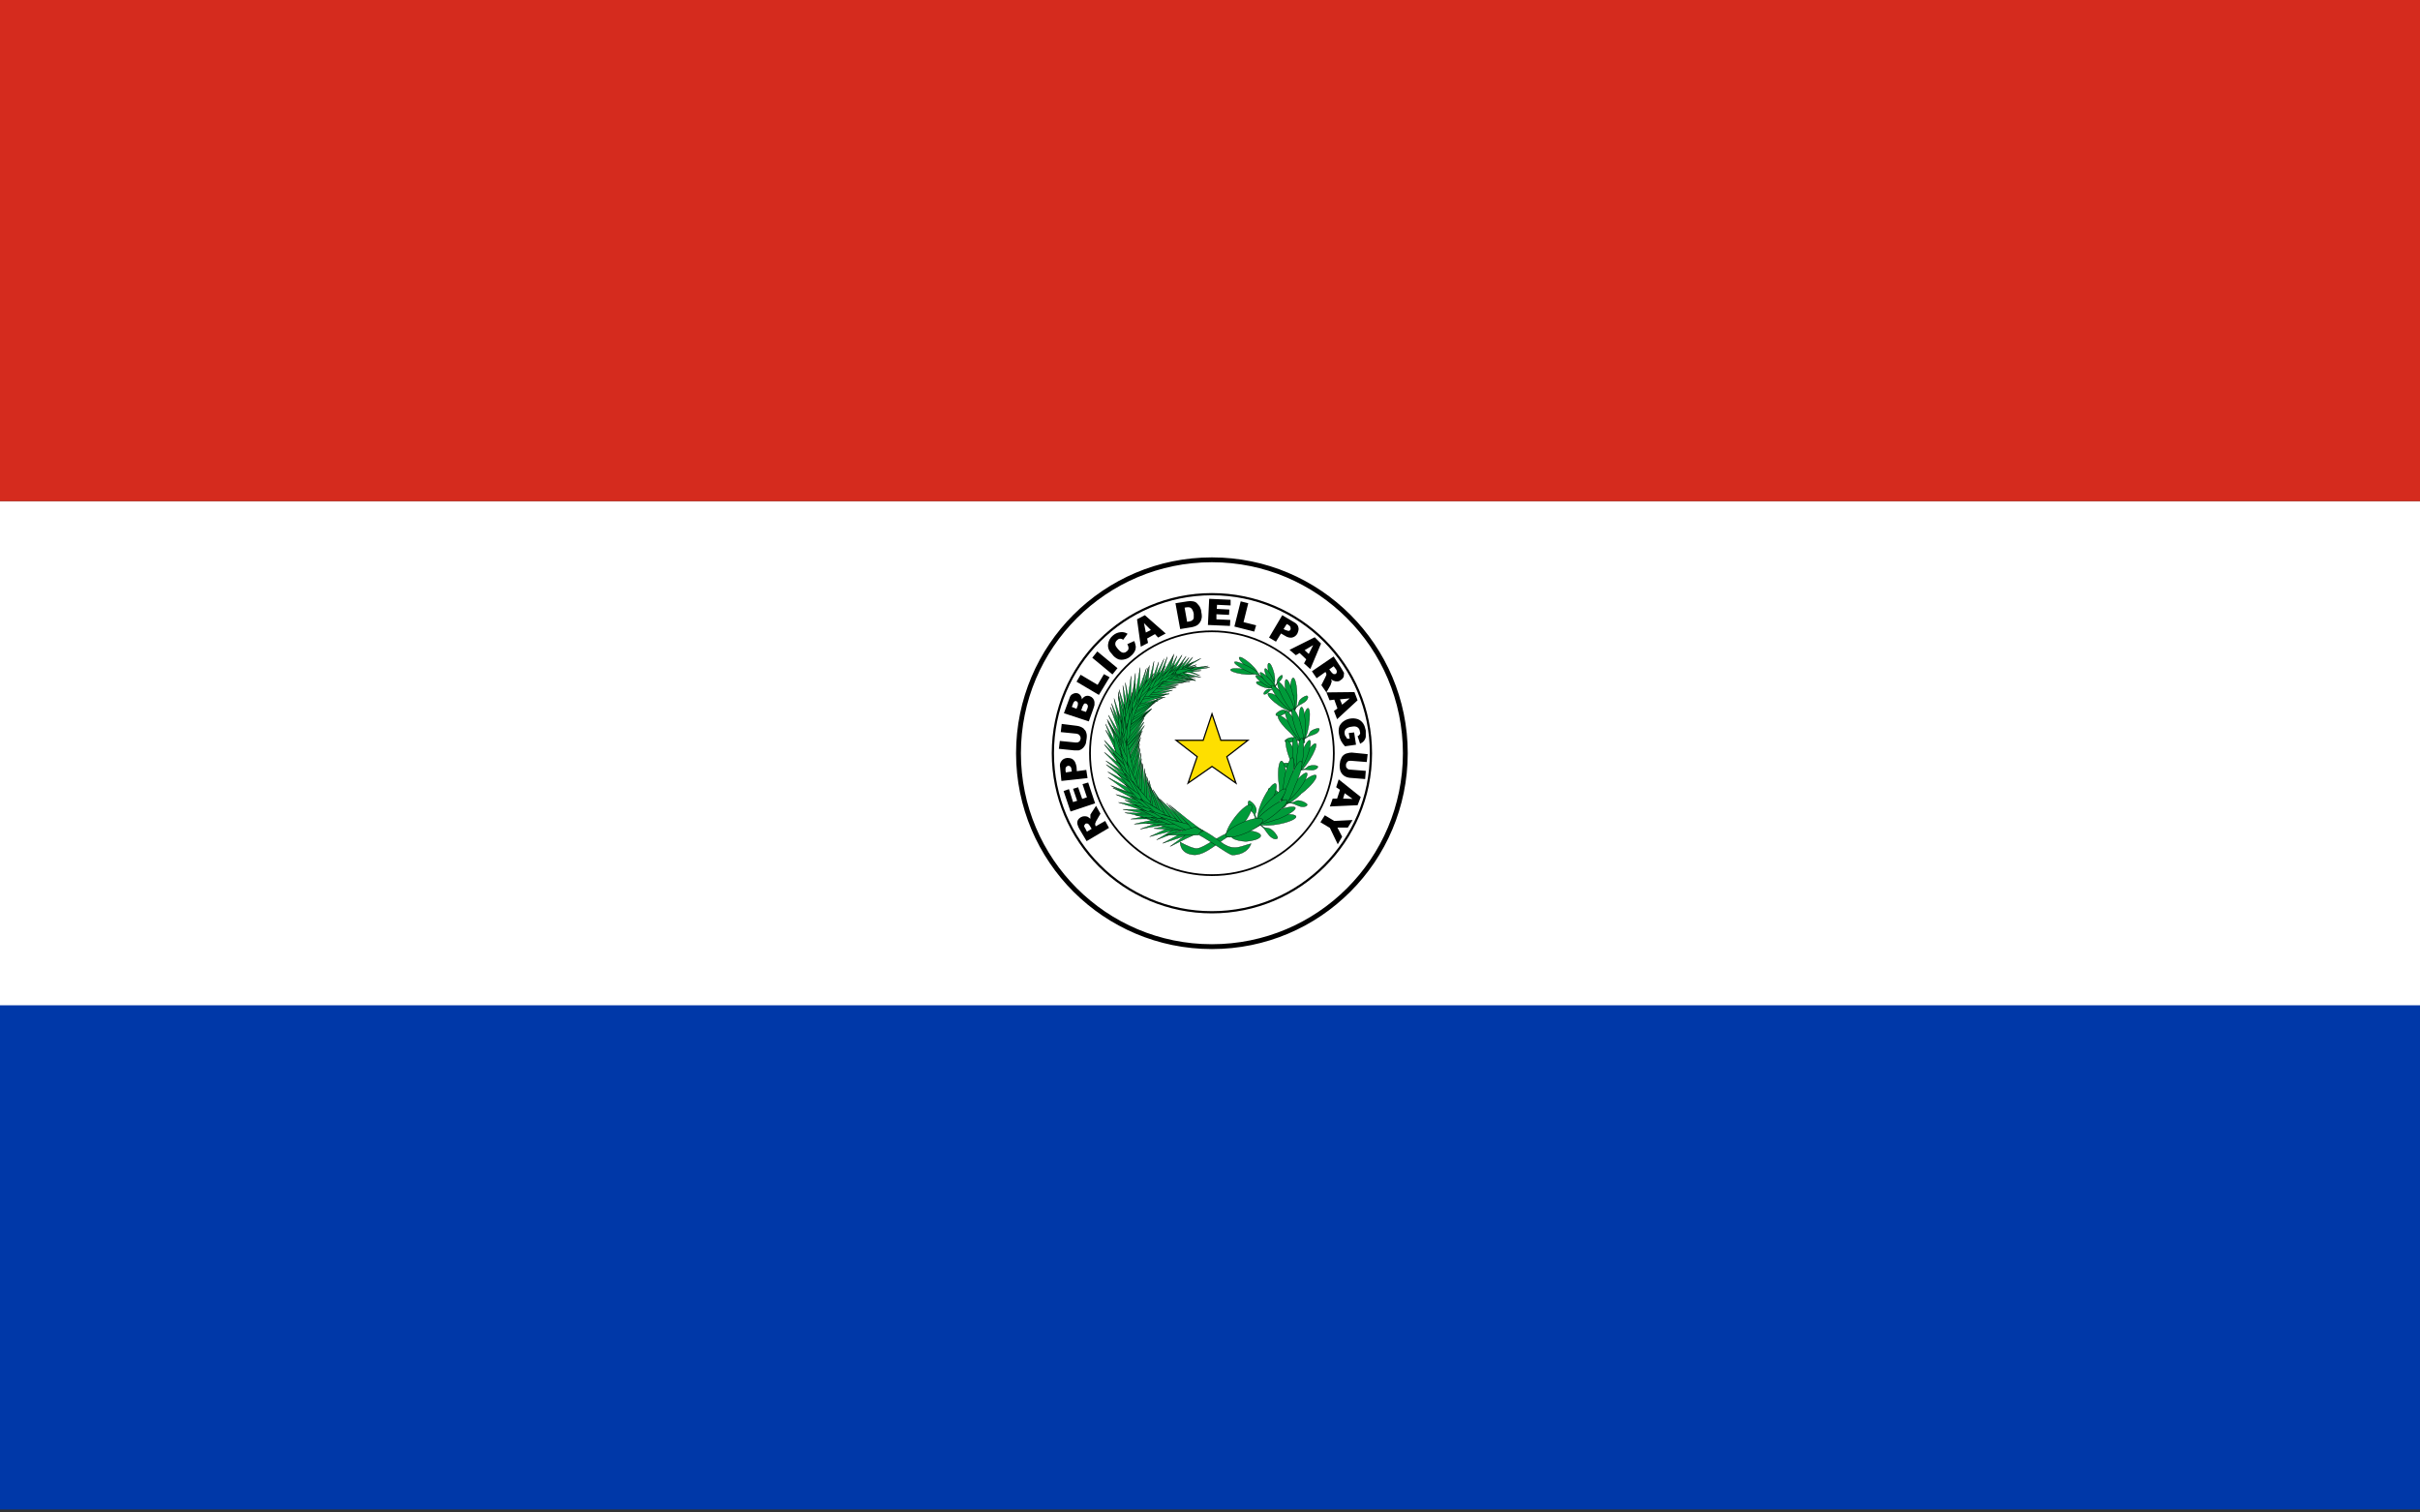 <?xml version="1.0" encoding="UTF-8"?>
<svg xmlns="http://www.w3.org/2000/svg" id="Layer_1" data-name="Layer 1" version="1.1" viewBox="0 0 800 500">
  <rect x="0" y="0" width="800" height="500" fill="#333333" stroke="none"/>
  <defs>
    <style>
      .cls-1 {
        stroke-width: .727px;
      }

      .cls-1, .cls-2, .cls-3, .cls-4, .cls-5 {
        stroke: #000;
      }

      .cls-1, .cls-3, .cls-4 {
        fill: none;
      }

      .cls-2 {
        fill: #009b3a;
        stroke-width: .1px;
      }

      .cls-6 {
        fill: #000;
      }

      .cls-6, .cls-7, .cls-8, .cls-9 {
        stroke-width: 0px;
      }

      .cls-7 {
        fill: #d52b1e;
      }

      .cls-3 {
        stroke-width: .582px;
      }

      .cls-4 {
        stroke-width: 1.6px;
      }

      .cls-8 {
        fill: #0038a8;
      }

      .cls-9 {
        fill: #fff;
      }

      .cls-5 {
        fill: #fedf00;
        stroke-width: .4px;
      }
    </style>
  </defs>
  <path class="cls-8" d="M0,332.021h800v166.979H0v-166.979Z"></path>
  <path class="cls-9" d="M0,165.667h800v166.667H0v-166.667Z"></path>
  <path class="cls-7" d="M0-1h800v166.667H0V-1Z"></path>
  <g>
    <circle class="cls-4" cx="400.63" cy="249.001" r="63.94"></circle>
    <circle class="cls-1" cx="400.63" cy="249.001" r="52.576"></circle>
    <circle class="cls-3" cx="400.63" cy="249.001" r="40.303"></circle>
  </g>
  <path class="cls-6" d="M366.604,273.688l-7.396,4.375-2.292-3.854c-.321-.518-.566-1.079-.729-1.667-.117-.45-.081-.927.104-1.354.208-.417.521-.729,1.042-1.042.417-.208.729-.312,1.146-.312.393-.026.787.046,1.146.208l.833.625v-1.354l.312-.521,1.562-2.396,1.458,2.604-1.458,2.5-.312.833.104.625.104.208,3.125-1.771,1.25,2.292ZM360.875,274l-.625-1.042-.417-.521c-.139-.136-.326-.211-.521-.208-.18-.023-.363.014-.521.104l-.417.625c0,.208.104.521.417.938l.521,1.042,1.562-.938ZM353.896,268.271l-2.292-6.771,1.771-.625,1.354,4.271,1.354-.417-1.354-3.958,1.667-.521,1.354,3.854,1.562-.521-1.458-4.375,1.875-.521,2.292,6.875-8.125,2.708ZM350.875,258.167l-.417-4.375c-.208-1.042,0-1.667.417-2.188.417-.625,1.042-.938,1.875-1.042.833,0,1.562.104,2.083.625.521.417.833,1.25,1.042,2.292l.104,1.458,3.125-.417.417,2.708-8.646.938ZM354.312,255.042l-.104-.625c0-.521-.208-.833-.417-1.042-.196-.182-.467-.26-.729-.208-.253.056-.476.205-.625.417-.208.104-.208.521-.208,1.042l.104.729,1.979-.312ZM350.667,242.021l.312-2.708,5,.625c.507.053,1.0.194,1.458.417.417.208.833.417,1.042.833.417.312.521.729.625,1.042.208.625.208,1.25.104,1.979l-.208,1.354c-.104.521-.312.833-.521,1.146-.429.675-1.1,1.159-1.875,1.354h-1.458l-5.104-.521.312-2.604,5.208.521c.417,0,.833,0,1.042-.208.417-.208.521-.625.625-1.042.034-.374-.078-.748-.312-1.042-.208-.417-.625-.521-1.042-.625l-5.208-.521ZM351.708,235.771l1.771-4.792c.208-.833.625-1.354,1.146-1.562.502-.3,1.107-.376,1.667-.208.521.208.833.521,1.042.938.208.312.312.625.312,1.042.312-.521.729-.833,1.146-1.042.47-.176.988-.176,1.458,0,.838.273,1.446,1.002,1.562,1.875v1.042l-.312,1.042-1.562,4.375-8.229-2.708ZM355.875,234.312l.417-1.146c0-.417.104-.729,0-.833,0-.208-.208-.417-.417-.521-.198-.094-.427-.094-.625,0-.208.208-.417.417-.521.833l-.417,1.042,1.562.625ZM359,235.354l.521-1.25c.104-.417.208-.729,0-1.042-.084-.185-.232-.333-.417-.417-.226-.13-.504-.13-.729,0l-.521.938-.417,1.25,1.562.521ZM355.875,225.354l1.354-2.292,5.625,3.333,2.083-3.542,1.875,1.042-3.542,5.833-7.396-4.375ZM361.083,217.438l1.667-2.083,6.667,5.521-1.667,2.083-6.667-5.521ZM372.646,212.958l2.292-1.042c.312.625.417,1.25.521,1.771.028.539-.079,1.076-.312,1.562-.299.605-.726,1.138-1.25,1.562-.568.576-1.292.974-2.083,1.146-.68.203-1.404.203-2.083,0-.835-.352-1.557-.929-2.083-1.667-1.042-1.042-1.458-2.083-1.354-3.229.118-1.193.721-2.285,1.667-3.021.674-.583,1.51-.947,2.396-1.042.729-.104,1.562,0,2.396.521l-1.458,1.979c-.188-.14-.4-.246-.625-.312-.24-.058-.489-.058-.729,0-.239.086-.454.229-.625.417-.458.336-.697.895-.625,1.458,0,.417.417.938.833,1.458.625.729,1.146,1.146,1.667,1.25.417,0,.833,0,1.25-.417.417-.312.625-.625.625-1.042s-.104-.833-.417-1.354h0ZM381.812,209.625l-2.604,1.458.312,1.458-2.396,1.25-1.25-9.062,2.604-1.354,6.875,6.042-2.5,1.354-1.042-1.146ZM380.458,208.271l-2.292-2.292.625,3.125,1.667-.833ZM388.583,199.417l3.958-.625c.619-.123,1.256-.123,1.875,0,.521.104,1.042.312,1.354.729s.729.729.938,1.25c.208.417.417,1.042.417,1.562.208.938.208,1.667.104,2.083-.095.527-.309,1.026-.625,1.458-.263.395-.621.718-1.042.938-.496.242-1.021.417-1.562.521l-3.854.625-1.562-8.542ZM391.604,200.875l.833,4.688.625-.104c.521-.104.938-.208,1.042-.417.312-.104.417-.417.521-.729v-1.458c-.208-.938-.521-1.458-.833-1.771s-.833-.417-1.562-.312l-.625.104ZM399.729,197.958l7.083.312v1.875l-4.479-.208-.104,1.354,4.167.208-.104,1.771-4.167-.208v1.667l4.583.208-.104,1.979-7.292-.312.417-8.646ZM410.146,198.792l2.5.625-1.562,6.25,4.167,1.042-.625,2.083-6.562-1.667,2.083-8.333ZM423.896,203.375l3.854,2.292c.833.417,1.354,1.042,1.458,1.667.208.625,0,1.354-.312,2.083-.357.694-1.007,1.191-1.771,1.354-.625.104-1.458,0-2.396-.625l-1.25-.729-1.667,2.708-2.292-1.354,4.375-7.396ZM424.312,207.958l.625.312,1.042.312c.263-.032.495-.186.625-.417.088-.235.088-.494,0-.729,0-.312-.208-.521-.625-.833l-.625-.312-1.042,1.667ZM431.812,217.958l-2.188-2.083-1.25.729-2.083-1.771,8.333-4.167,2.083,2.083-3.542,8.438-2.083-1.875.729-1.354ZM432.646,216.188l1.458-2.917-2.812,1.667,1.354,1.25ZM433.687,221.917l7.188-4.896,2.396,3.646,1.042,1.771-.104,1.25c-.211.487-.577.89-1.042,1.146-.312.312-.729.417-1.042.417-.428.044-.86-.028-1.25-.208-.208,0-.521-.312-.833-.521l.208.729-.208.625c-.049.214-.119.424-.208.625l-1.354,2.396-1.667-2.396,1.354-2.708.312-.729c.025-.261-.05-.521-.208-.729l-.104-.208-2.917,2.083-1.562-2.292ZM439.417,221.292l.729.938.417.417c.208.208.312.208.521.208.18.023.363-.014.521-.104.191-.152.305-.381.312-.625,0-.208,0-.521-.312-.938l-.729-.938-1.458,1.042ZM442.125,234.208l-1.042-2.917-1.562.208-1.042-2.604,9.271-.104,1.042,2.708-6.771,6.25-1.042-2.708,1.146-.833ZM443.688,232.958l2.5-2.083-3.229.312.729,1.771ZM445.875,242.333l1.771-.208.625,4.062-3.646.521c-.536-.559-.992-1.19-1.354-1.875-.314-.658-.525-1.361-.625-2.083-.186-.863-.151-1.759.104-2.604.298-.664.765-1.239,1.354-1.667.675-.496,1.462-.818,2.292-.938.838-.135,1.696-.064,2.5.208.728.289,1.347.799,1.771,1.458.417.625.625,1.354.833,2.292v2.083c-.083.499-.299.967-.625,1.354-.312.417-.729.625-1.25.938l-.833-2.5c.312-.104.521-.312.729-.625s.104-.625,0-1.042c-.054-.501-.319-.956-.729-1.25-.417-.312-1.042-.417-2.083-.208-.652.052-1.271.307-1.771.729-.417.417-.521,1.042-.417,1.562,0,.312.104.625.312.833l.521.833h.833l-.312-1.875ZM451.5,254.833l-.208,2.708-5.208-.417c-.471-.064-.928-.205-1.354-.417-.403-.2-.758-.484-1.042-.833-.287-.334-.5-.724-.625-1.146-.181-.608-.251-1.243-.208-1.875l.208-1.354.521-1.25c.222-.328.505-.611.833-.833.314-.21.669-.352,1.042-.417.473-.14.965-.21,1.458-.208l5.208.521-.312,2.604-5.208-.417c-.521,0-.938,0-1.146.312-.311.26-.499.637-.521,1.042,0,.417,0,.833.312,1.042.208.312.521.521,1.042.521l5.208.417ZM442.021,264l.938-2.917-1.25-.833.833-2.604,7.292,5.833-1.042,2.708-9.167.417.938-2.604h1.458ZM444,264l3.125.104-2.604-1.875-.521,1.771ZM447.125,271.083l-1.562,2.5h-3.438l1.562,3.021-1.458,2.5-2.604-5.417-3.125-1.875,1.458-2.292,3.125,1.875,6.042-.312Z"></path>
  <g>
    <g>
      <path class="cls-2" d="M409.104,219.104s24.375,10.521,20.104,32.188c-4.167,21.667-17.708,21.458-23.125,23.958-5.208,2.292-8.958,5.729-11.042,5.208-2.083-.417-4.896-2.083-4.896-2.083,0,0-.208,3.646,4.062,4.167,4.271.729,9.896-5.521,12.5-6.25,2.708-.625,19.271-2.5,23.333-24.479,4.688-23.542-20.833-31.979-20.833-32.708h-.104Z"></path>
      <path class="cls-2" d="M421.396,223.792c.203,1.619-.133,2.326-.75,1.579-.266-.322-.554-.881-.813-1.579-.601-1.619-.889-3.537-.643-4.284.246-.747.933-.04,1.534,1.579.319.858.564,1.847.672,2.705Z"></path>
      <path class="cls-2" d="M420.562,224c.889,1.792,1.283,3.362.88,3.506-.403.144-1.45-1.193-2.339-2.985h0c-.889-1.792-1.283-3.362-.88-3.506.403-.144,1.45,1.193,2.339,2.985ZM418.167,225.562c1.693.549,2.865,1.323,2.619,1.728-.209.343-1.383.317-2.827-.061-1.693-.549-2.865-1.323-2.619-1.728.209-.343,1.383-.317,2.827.061Z"></path>
      <path class="cls-2" d="M418.479,224.729c1.652,1.112,2.829,2.316,2.627,2.69-.201.374-1.704-.224-3.357-1.336s-2.829-2.316-2.627-2.69c.201-.374,1.704.224,3.357,1.336Z"></path>
      <path class="cls-2" d="M419.521,224.312c1.328,1.383,2.172,2.737,1.884,3.024-.288.288-1.598-.6-2.926-1.983-1.328-1.383-2.172-2.737-1.884-3.024.288-.288,1.598.6,2.926,1.983h0Z"></path>
      <path class="cls-2" d="M421.188,227.333l-1.042.625c-.312,0-.625-.312-1.25,0s-1.042.938-1.146,1.25.208.521.938.104c.729-.312.938-.938,1.25-1.146l1.354-.729.833-1.354c.312-.417,1.25-1.042,1.667-1.875.312-.625.208-1.146-.208-.938-.543.316-.979.787-1.25,1.354-.208.417,0,1.042-.312,1.458l-.833,1.25ZM428.792,229.833c.051,3.017-.421,5.346-1.054,5.202-.633-.144-1.187-2.706-1.238-5.723-.051-3.017.421-5.346,1.054-5.202s1.187,2.706,1.238,5.723h0Z"></path>
      <path class="cls-2" d="M427.542,229.729c.654,3.051.671,5.548.038,5.577s-1.676-2.421-2.33-5.472c-.613-2.885-.62-5.223-.016-5.223s1.59,2.338,2.203,5.223h0s.104-.104.104-.104Z"></path>
      <path class="cls-2" d="M423.583,230.979c2.245,1.516,3.902,3.257,3.701,3.89-.201.633-2.185-.083-4.43-1.598-2.245-1.516-3.902-3.257-3.701-3.89.201-.633,2.185.083,4.43,1.598Z"></path>
      <path class="cls-2" d="M424.417,229.833c1.917,2.326,3.144,4.585,2.741,5.045-.403.46-2.283-1.052-4.2-3.378h0c-1.856-2.258-3.034-4.439-2.632-4.87s2.234,1.05,4.09,3.308h0v-.104Z"></path>
      <path class="cls-2" d="M425.979,229.729c1.429,2.661,2.167,5.051,1.65,5.339-.518.288-2.096-1.636-3.525-4.298s-2.167-5.051-1.65-5.339c.518-.288,2.096,1.636,3.525,4.298h0Z"></path>
      <path class="cls-2" d="M427.333,234.833l-1.875.417c-.312,0-.625-.729-1.562-.521s-1.771.833-2.083,1.25c-.208.417.104.833,1.25.625,1.25-.208,1.667-1.042,2.292-1.042.521-.208,1.458-.417,2.083-.417.208-.417,1.042-1.25,1.562-1.667.521-.521,2.083-1.042,2.812-1.875s.729-1.667,0-1.562c-.797.269-1.514.735-2.083,1.354-.521.625-.417,1.562-.938,2.083l-1.458,1.354ZM432.646,239.938c-.485,2.898-1.345,5.015-1.92,4.727s-.648-2.87-.163-5.769h0c.485-2.898,1.345-5.015,1.92-4.727.575.288.648,2.87.163,5.769Z"></path>
      <path class="cls-2" d="M431.5,239.625c.137,2.868-.211,5.358-.779,5.564-.567.205-1.138-1.953-1.276-4.821-.017-.352-.026-.706-.029-1.055-.137-2.868.211-5.358.779-5.564.567-.205,1.138,1.953,1.276,4.821.017.352.026.706.029,1.055Z"></path>
      <path class="cls-2" d="M427.438,240.042c1.918,1.666,3.664,3.905,3.9,5.001s-1.129.635-3.047-1.031c-.647-.561-1.303-1.215-1.894-1.887-1.918-1.666-3.664-3.905-3.9-5.001s1.129-.635,3.047,1.031c.647.561,1.303,1.215,1.894,1.887Z"></path>
      <path class="cls-2" d="M428.479,239.104c1.453,2.668,2.235,5.135,1.746,5.509s-2.063-1.486-3.517-4.154h0c-1.453-2.668-2.235-5.135-1.746-5.509.489-.374,2.063,1.486,3.517,4.154h0Z"></path>
      <path class="cls-2" d="M429.938,239.312c.897,2.828,1.182,5.284.635,5.485-.546.201-1.717-1.928-2.614-4.756-.938-2.962-1.232-5.527-.656-5.728.575-.201,1.802,2.037,2.74,4.999h0s-.104,0-.104,0Z"></path>
      <path class="cls-2" d="M430.354,244.625h-1.771c-.312,0-.521-.833-1.458-.833-.804.013-1.578.308-2.188.833-.417.417-.104.833,1.042.833s1.771-.521,2.396-.625h2.083l1.875-1.25c.625-.417,2.188-.625,3.125-1.354.729-.625.938-1.458.312-1.458-.864.107-1.688.43-2.396.938-.521.417-.625,1.354-1.25,1.771-.417.208-1.667,1.146-1.771,1.042M432.958,251.188c-1.529,2.431-3.095,4.005-3.497,3.516-.403-.489.51-2.856,2.039-5.287s3.095-4.005,3.497-3.516c.403.489-.51,2.856-2.039,5.287"></path>
      <path class="cls-2" d="M432.021,250.354c-1.07,2.781-2.357,4.78-2.875,4.463-.518-.316-.07-2.828 1-5.609s2.357-4.78,2.875-4.463c.518.316.07,2.828-1,5.609h0M428.167,249.104c1.086,2.844,1.546,5.499,1.028,5.931-.518.431-1.818-1.524-2.903-4.368h0c-1.086-2.844-1.546-5.499-1.028-5.931.518-.431,1.818,1.524,2.903,4.368"></path>
      <path class="cls-2" d="M429.417,248.688c.274,2.974.029,5.5-.547,5.644-.575.144-1.263-2.15-1.537-5.123h0c-.274-2.974-.029-5.5.547-5.644s1.263,2.15,1.537,5.123"></path>
      <path class="cls-2" d="M430.875,249.417c-.282,2.979-.976,5.37-1.552,5.341-.575-.029-.813-2.467-.532-5.446.282-2.979.976-5.37,1.552-5.341.575.029.813,2.467.532,5.446"></path>
      <path class="cls-2" d="M429.104,254.521s-1.458-.521-1.667-.729c-.312-.208-.104-.833-1.042-1.354-.738-.28-1.554-.28-2.292,0-.521,0-.417.625.625,1.042,1.042.625,1.875.208,2.396.417l1.875.938c.521-.208,1.667-.312,2.292-.417s2.188.417,3.333,0c.938-.312,1.354-1.042.729-1.25-.785-.207-1.611-.207-2.396,0-.729.104-1.146,1.042-1.875,1.042-.521,0-1.979.417-2.083.312M430.042,262.542c-2.264,2.158-4.795,3.724-5.653,3.496-.858-.227.281-2.161,2.545-4.319.625-.596,1.296-1.17,1.962-1.677,2.185-2.17,4.802-3.89,5.845-3.842,1.043.047.117,1.845-2.068,4.014-.851.845-1.81,1.661-2.735,2.328"></path>
      <path class="cls-2" d="M429.104,261.396c-2.07,2.631-4.097,4.298-4.528,3.722-.431-.575.896-3.175,2.966-5.806,2.069-2.631,4.097-4.298,4.528-3.722.431.575-.896,3.175-2.966,5.806h0"></path>
      <path class="cls-2" d="M425.354,258.583c.472,2.884.361,6.266-.249,7.554-.61,1.288-1.487-.005-1.959-2.889-.186-1.137-.289-2.41-.292-3.624-.472-2.884-.36-6.266.249-7.554.61-1.288,1.487.005,1.959,2.889.186,1.137.289,2.41.292,3.624"></path>
      <path class="cls-2" d="M426.812,258.583c-.84,3.162-1.899,4.886-2.365,3.85-.279-.621-.291-2.141-.031-4.059.403-3.163,1.436-6.566,2.309-7.599.872-1.034,1.253.692.851,3.855-.159,1.252-.427,2.604-.763,3.848"></path>
      <path class="cls-2" d="M428.062,259.833c-.986,3.081-2.645,6.305-3.704,7.2-1.06.895-1.119-.878-.133-3.959.432-1.351,1.019-2.799,1.65-4.074.986-3.081,2.645-6.305,3.704-7.2,1.06-.895,1.119.878.133,3.959-.432,1.351-1.019,2.799-1.65,4.074"></path>
      <path class="cls-2" d="M424.625,264.938c-.587-.449-1.143-.936-1.667-1.458-.208-.312.104-1.042-.729-1.875s-1.875-1.042-2.5-1.042c-.625.104-.625.729.312,1.667,1.042,1.042,2.083.833,2.5,1.25.625.417,1.458,1.146,1.771,1.667l2.708.417c.729,0,2.292,1.146,3.646,1.146,1.042,0,1.875-.521,1.25-1.042-.794-.583-1.729-.942-2.708-1.042-.833,0-1.562.833-2.292.625l-2.396-.312M422.125,272.542c-3.408.558-6.101.334-6.015-.5.086-.834,2.919-1.963,6.327-2.521,3.408-.558,6.101-.334,6.015.5-.086.834-2.919,1.963-6.327,2.521"></path>
      <path class="cls-2" d="M422.021,270.875c-3.439,1.324-6.344,1.791-6.488,1.043-.144-.748,2.528-2.428,5.967-3.752,3.563-1.37,6.567-1.852,6.711-1.075.144.777-2.628,2.517-6.19,3.888h0"></path>
      <path class="cls-2" d="M419.833,266.083c-1.611,3.016-3.322,4.821-3.822,4.032-.358-.565-.003-2.35.906-4.553,1.27-3.077,3.199-5.978,4.309-6.479s.981,1.587-.288,4.663c-.321.778-.697,1.574-1.105,2.337"></path>
      <path class="cls-2" d="M421.396,266.917c-2.584,2.926-5.216,4.949-5.877,4.517-.662-.431.897-3.153,3.481-6.08h0c2.584-2.926,5.216-4.949,5.877-4.517.662.431-.897,3.153-3.481,6.08"></path>
      <path class="cls-2" d="M421.812,268.896c-2.846,2.336-5.945,4.082-6.921,3.901s.54-2.222,3.386-4.558c.601-.493,1.233-.975,1.868-1.426,3.008-2.133,5.402-3.077,5.347-2.108-.042.738-1.513,2.413-3.68,4.191"></path>
      <path class="cls-2" d="M415.667,271.604c-.292-.748-.535-1.513-.729-2.292-.104-.417.625-.833.312-2.083-.353-1.009-1.055-1.859-1.979-2.396-.521-.312-.938.208-.521,1.667s1.458,1.979,1.771,2.708l.833,2.5,2.292,1.979c.625.521,1.562,2.5,2.812,3.229,1.042.729,2.083.521,1.875-.208-.47-.998-1.187-1.858-2.083-2.5-.729-.625-1.875-.312-2.604-.833-.417-.521-2.083-1.667-2.083-1.771"></path>
      <path class="cls-2" d="M411.917,278.167c-3.411-.189-5.509-1.168-4.685-2.188.559-.693,2.368-1.256,4.685-1.458,3.411.189,5.509,1.168,4.685,2.188-.559.693-2.368,1.256-4.685,1.458"></path>
      <path class="cls-2" d="M411.083,272.438c-2.27,2.936-4.74,4.803-5.517,4.17-.777-.633.434-3.526,2.704-6.462,2.223-2.866,4.63-4.676,5.378-4.044.748.633-.448,3.469-2.67,6.335"></path>
      <path class="cls-2" d="M411.917,275.354c-3.379,1.45-6.397,1.857-6.742.908-.345-.949,2.114-2.895,5.492-4.345h0c3.379-1.45,6.397-1.857,6.742-.908.345.949-2.114,2.895-5.492,4.345h0M413.688,219.729c1.574,1.475,2.388,2.754,1.816,2.858-.503.091-1.928-.763-3.379-2.025-1.649-1.435-2.75-2.887-2.459-3.243.291-.356,1.865.518,3.514,1.952.172.15.342.303.507.457M411.708,221.292c2.166.402,3.523,1.04,3.03,1.425-.317.248-1.352.34-2.718.241-2.12-.153-4.377-.711-5.043-1.246-.665-.535.514-.845,2.634-.692.679.049,1.403.143,2.097.272"></path>
      <path class="cls-2" d="M412.542,220.25c2.229,1.133,3.849,2.355,3.619,2.729-.23.374-2.223-.241-4.452-1.374s-3.849-2.355-3.619-2.729c.23-.374,2.223.241,4.452,1.374h0M383.688,271.917s5.312,1.146,10,2.812c4.688,1.771,11.771,7.5,13.646,7.917,2.083,0,5.104-.729,6.25-3.75-3.333.833-5.208,2.188-8.333.521-1.146-.417-4.792-3.75-8.854-5.521-3.958-1.771-11.979-3.75-11.979-3.75l-.729,1.771ZM389.417,223.479l6.146-3.229-6.771,1.771-.833,1.146,1.458.312Z"></path>
      <path class="cls-2" d="M395.25,225.042c-2.396-.521-6.042-1.354-8.333-1.458,1.562-1.771,3.75-4.896,5.208-6.667-1.042,1.771-2.396,4.167-2.917,5.729,1.562.938,4.167,1.667,6.042,2.292"></path>
      <path class="cls-2" d="M388.271,223.896c1.825-1.443,3.665-2.867,5.521-4.271l-6.354,2.812-.625,1.354h1.458"></path>
      <path class="cls-2" d="M394.104,224.938c-2.396-.521-6.042-1.354-8.333-1.562,1.458-1.771,3.646-4.896,5-6.875-.833,1.875-2.292,4.271-2.812,6.042,1.667.938,4.271,1.667,6.25,2.396"></path>
      <path class="cls-2" d="M387.438,224.208l6.354-2.708-6.875,1.146-.938,1.042,1.354.521"></path>
      <path class="cls-2" d="M393.375,225.042c-2.396-.312-6.25-.729-8.542-.625,1.354-2.083,3.125-5.521,4.271-7.604-.625,1.979-1.771,4.583-2.083,6.354,1.771.833,4.479,1.25,6.354,1.771"></path>
      <path class="cls-2" d="M386.708,224.208l4.375-5.208-5.521,4.062-.312,1.354,1.458-.208Z"></path>
      <path class="cls-2" d="M393.375,225.354c-2.604,0-6.667-.312-9.167,0,1.25-2.396,2.812-6.25,3.75-8.646-.417,2.188-1.354,5.208-1.458,7.188,1.875.625,4.792,1.042,6.875,1.458"></path>
      <path class="cls-2" d="M385.875,225.458l5.208-5.104-6.354,3.646-.417,1.458h1.562Z"></path>
      <path class="cls-2" d="M392.229,225.458c-2.812,0-7.083-.104-9.896.208,1.875-2.604,4.375-6.875,5.833-9.479-1.042,2.396-2.5,5.625-3.125,7.812,1.979.729,5,1.042,7.188,1.458"></path>
      <path class="cls-2" d="M384,225.875l6.875-5.729-7.708,4.062-.833,1.667h1.667Z"></path>
      <path class="cls-2" d="M391.292,225.667c-2.812.417-7.188.833-9.792,1.562,1.354-2.812,3.229-7.292,4.375-10.104-.625,2.5-1.771,5.833-2.083,8.125,2.083.417,5.208.312,7.396.417"></path>
      <path class="cls-2" d="M383.167,227.021l5.208-7.292-6.562,5.938-.312,1.771,1.667-.417Z"></path>
      <path class="cls-2" d="M389.625,226.5c-2.708.312-7.083.521-9.792,1.042,1.562-2.708,3.646-7.083,5-9.792-.833,2.396-2.083,5.729-2.5,8.021,2.083.521,5.208.521,7.292.729"></path>
      <path class="cls-2" d="M382.229,227.75l6.667-5.729-7.604,4.062-.729,1.667h1.667Z"></path>
      <path class="cls-2" d="M388.896,226.812c-2.812.625-7.188,1.354-9.792,2.188,1.25-2.812,2.917-7.396,3.958-10.208-.521,2.5-1.458,5.833-1.667,8.125,2.083.312,5.208,0,7.5-.104"></path>
      <path class="cls-2" d="M381.083,228.167l4.167-8.021-5.625,6.875-.104,1.771,1.562-.729"></path>
      <path class="cls-2" d="M388.896,227.229c-3.125.833-7.708,1.875-10.417,2.917,1.042-3.229,2.188-8.333,3.021-11.562-.312,2.812-.938,6.562-.833,9.167,2.396.208,5.729-.312,8.125-.521"></path>
      <path class="cls-2" d="M380.25,229.938l5.417-7.917-6.875,6.354-.312,2.083,1.771-.521Z"></path>
      <path class="cls-2" d="M387.646,228.167c-2.917.938-7.5,2.188-10.208,3.438.833-3.333,1.875-8.438,2.5-11.667-.104,2.812-.521,6.562-.312,9.062,2.292.104,5.625-.625,8.021-.833"></path>
      <path class="cls-2" d="M379.208,231.083l4.062-8.75-5.833,7.5v2.083l1.771-.833Z"></path>
      <path class="cls-2" d="M386.5,229.417c-2.917.625-7.604,1.562-10.417,2.5,1.146-3.125,2.604-8.333,3.542-11.458-.417,2.812-1.146,6.667-1.146,9.062,2.292.312,5.625-.104,8.021-.208"></path>
      <path class="cls-2" d="M378.167,231.917l6.667-6.875-7.812,5.104-.625,1.875,1.771-.104Z"></path>
      <path class="cls-2" d="M385.25,230.562c-3.021.417-7.604.833-10.417,1.562,1.354-3.125,3.125-8.125,4.167-11.25-.625,2.812-1.562,6.562-1.771,9.062,2.292.521,5.625.417,8.021.625"></path>
      <path class="cls-2" d="M376.917,231.292l4.479-8.646-6.146,7.292v1.979l1.667-.729"></path>
      <path class="cls-2" d="M385.562,229.521c-3.125,1.354-8.333,3.125-11.354,4.792,1.042-3.854,2.083-9.896,2.708-13.646,0,3.229-.521,7.708-.312,10.521,2.604,0,6.25-1.146,8.958-1.667"></path>
      <path class="cls-2" d="M376.292,233.792l5.417-9.792-7.188,8.333-.208,2.292,1.979-.833Z"></path>
      <path class="cls-2" d="M384.312,230.771c-3.125,1.458-8.125,3.542-11.042,5.312.833-3.75,1.562-9.896,2.083-13.542,0,3.125-.208,7.604.104,10.417,2.604-.312,6.25-1.562,8.854-2.188"></path>
      <path class="cls-2" d="M375.146,235.25l3.958-10.521-5.938,9.375.208,2.396,1.771-1.25Z"></path>
      <path class="cls-2" d="M382.958,231.604c-3.125,1.562-8.125,3.646-11.042,5.521.729-3.854,1.458-9.896,1.979-13.646,0,3.125-.208,7.604.208,10.417,2.604-.312,6.25-1.667,8.854-2.292"></path>
      <path class="cls-2" d="M374.312,236.5l6.042-9.271-7.708,7.604-.312,2.292,1.979-.625Z"></path>
      <path class="cls-2" d="M382.646,231.083c-2.812,2.292-7.292,5.625-9.792,8.125,0-3.958-.521-9.896-.833-13.542.625,3.021,1.354,7.292,2.396,9.896,2.5-.938,5.729-3.125,8.333-4.375"></path>
      <path class="cls-2" d="M374.625,237.021l.625-11.146-2.917,10.833.833,2.083,1.458-1.771Z"></path>
      <path class="cls-2" d="M381.917,232.125c-2.917,2.292-7.292,5.521-9.896,8.021,0-3.854-.521-9.896-.833-13.542.729,3.125,1.354,7.292,2.396,9.896,2.5-.833,5.729-3.125,8.333-4.375"></path>
      <path class="cls-2" d="M373.896,238.896l2.812-10.938-4.896,10,.312,2.292,1.771-1.354Z"></path>
      <path class="cls-2" d="M381.5,232.333c-2.604,2.708-6.875,6.667-9.271,9.375-.417-3.854-1.562-10-2.292-13.75,1.042,3.125,2.188,7.396,3.542,9.896,2.396-1.146,5.625-3.75,8.021-5.417"></path>
      <path class="cls-2" d="M373.896,240.25l.521-11.562-2.812,11.25.833,2.083,1.458-1.771Z"></path>
      <path class="cls-2" d="M380.667,234.417c-2.812,2.292-7.292,5.729-10,8.333,0-3.958-.729-10.208-1.042-14.062.729,3.125,1.562,7.604,2.604,10.312,2.604-1.042,5.938-3.229,8.438-4.688"></path>
      <path class="cls-2" d="M373.062,241.604l3.958-10.938-6.042,9.688.208,2.396,1.875-1.146Z"></path>
      <path class="cls-2" d="M380.667,234.417c-2.604,2.604-6.562,6.667-8.854,9.479-.417-3.958-1.562-10.208-2.188-13.958,1.042,3.125,2.083,7.5,3.333,10,2.396-1.25,5.312-3.854,7.708-5.521"></path>
      <path class="cls-2" d="M373.167,242.125l-.417-11.458-1.875,11.458,1.042,1.979,1.25-1.979Z"></path>
      <path class="cls-2" d="M379.417,235.25c-2.5,2.708-6.354,6.771-8.542,9.688-.521-4.167-1.875-10.208-2.604-14.062,1.042,3.125,2.396,7.5,3.646,10,2.292-1.25,5.208-3.958,7.5-5.625"></path>
      <path class="cls-2" d="M372.542,243.271l1.25-11.667-3.438,11.042.729,2.292,1.458-1.667Z"></path>
      <path class="cls-2" d="M378.792,235.667c-2.083,3.021-5.729,7.292-7.708,10.417-.833-3.958-2.604-9.896-3.646-13.542,1.354,2.917,2.917,7.083,4.375,9.479,2.188-1.458,4.896-4.375,7.083-6.25"></path>
      <path class="cls-2" d="M372.542,244.417l-.833-11.771-1.458,11.667,1.042,2.083,1.146-2.083"></path>
      <path class="cls-2" d="M378.688,236.396c-2.083,3.125-5.521,7.604-7.292,10.833-1.042-3.958-3.125-9.896-4.375-13.542,1.458,2.917,3.229,7.083,4.896,9.375,2.083-1.562,4.688-4.688,6.771-6.667"></path>
      <path class="cls-2" d="M373.167,245.458l1.25-11.771-3.333,11.042.625,2.396,1.458-1.667Z"></path>
      <path class="cls-2" d="M378.167,237.542c-1.771,3.229-4.688,8.333-6.25,11.771-1.354-3.75-3.958-9.375-5.521-12.917,1.771,2.708,3.854,6.562,5.729,8.75,1.979-1.875,4.167-5.417,6.042-7.708"></path>
      <path class="cls-2" d="M372.854,246.5l-3.333-11.25,1.042,11.771,1.562,1.667.625-2.188"></path>
      <path class="cls-2" d="M378.167,238.792c-1.875,3.333-5,8.333-6.562,11.771-1.354-3.75-3.958-9.375-5.625-12.812,1.771,2.708,3.958,6.562,5.833,8.646,2.083-1.875,4.375-5.312,6.25-7.604"></path>
      <path class="cls-2" d="M372.958,248.583l-1.25-11.771-1.042,11.771,1.146,2.083,1.146-2.083Z"></path>
      <path class="cls-2" d="M378.375,239.833c-1.979,3.229-5.208,8.229-6.771,11.562-1.354-3.75-3.854-9.375-5.417-12.917,1.771,2.708,3.854,6.667,5.729,8.75,2.083-1.771,4.479-5.208,6.458-7.396"></path>
      <path class="cls-2" d="M372.854,249.521l-2.188-11.458-.104,11.667,1.354,1.875.938-2.083Z"></path>
      <path class="cls-2" d="M377.542,241.5c-2.083,3.125-5.521,7.812-7.292,11.146-1.146-3.854-3.438-9.792-4.792-13.333,1.562,2.812,3.542,6.875,5.208,9.167,2.188-1.667,4.792-4.896,6.875-6.979"></path>
      <path class="cls-2" d="M371.812,250.771l1.042-11.771-3.229,11.146.729,2.292,1.458-1.667Z"></path>
      <path class="cls-2" d="M377.646,241.708c-1.771,3.438-4.792,8.646-6.25,12.083-1.458-3.646-4.167-9.167-5.938-12.5,1.875,2.5,4.167,6.25,6.042,8.333,2.083-1.979,4.167-5.521,6.146-7.812"></path>
      <path class="cls-2" d="M371.5,251.812l-3.646-11.042,1.354,11.667,1.562,1.667.625-2.292"></path>
      <path class="cls-2" d="M377.125,242.646c-1.25,3.75-3.333,9.375-4.167,13.229-2.083-3.333-5.729-8.125-7.917-11.146,2.188,2.188,5.104,5.417,7.292,6.979,1.667-2.396,3.333-6.25,4.792-9.062"></path>
      <path class="cls-2" d="M374.625,252.646l-3.854-10.833,1.667,11.667,1.562,1.458.625-2.292Z"></path>
      <path class="cls-2" d="M377.125,243.792c-1.25,3.75-3.333,9.479-4.167,13.229-2.083-3.333-5.625-8.021-7.917-10.938,2.188,2.083,5.104,5.208,7.292,6.875,1.667-2.396,3.333-6.354,4.792-9.167"></path>
      <path class="cls-2" d="M374.625,254.521l-5-10.104,2.917,11.25,1.771,1.25.417-2.396"></path>
      <path class="cls-2" d="M376.708,244.729c-.729,3.854-2.083,9.896-2.604,13.75-2.396-3.021-6.562-7.292-9.062-9.792,2.396,1.771,5.625,4.583,8.021,5.729,1.354-2.604,2.5-6.771,3.646-9.688"></path>
      <path class="cls-2" d="M375.042,256.083l-2.708-11.354.417,11.771,1.458,1.771.833-2.083"></path>
      <path class="cls-2" d="M376.708,245.875c-.417,4.062-1.25,10.208-1.25,14.062-2.708-2.604-7.188-6.25-9.896-8.438,2.5,1.458,5.938,3.75,8.438,4.583,1.042-2.708,1.875-7.083,2.708-10.104"></path>
      <path class="cls-2" d="M375.146,256.917l-7.188-8.125,5.417,9.896,2.083.625-.312-2.396Z"></path>
      <path class="cls-2" d="M376.917,247.333c-.417,3.958-1.25,10.104-1.354,13.958-2.708-2.604-7.188-6.25-9.896-8.542,2.604,1.458,6.042,3.854,8.438,4.688,1.146-2.708,1.875-7.083,2.812-10.104"></path>
      <path class="cls-2" d="M375.979,258.792l-5.521-9.792,3.438,11.146,1.771,1.146.312-2.396"></path>
      <path class="cls-2" d="M377.229,249c-.312,3.958-.833,10.104-.833,14.062-3.26-2.817-6.668-5.46-10.208-7.917,2.708,1.25,6.25,3.438,8.646,4.167,1.042-2.812,1.667-7.292,2.396-10.417"></path>
      <path class="cls-2" d="M376.708,260.667l-6.875-8.646,5,10.208,1.875.833v-2.396Z"></path>
      <path class="cls-2" d="M377.333,250.875c-.312,3.958-.833,10.104-.729,14.062-2.812-2.5-7.396-5.833-10.312-7.917,2.708,1.354,6.25,3.438,8.75,4.167,1.042-2.812,1.562-7.292,2.292-10.417"></path>
      <path class="cls-2" d="M377.229,262.125l-4.688-10.417,2.604,11.458,1.667,1.354.417-2.396Z"></path>
      <path class="cls-2" d="M377.438,252.021c.208,4.062.208,10.208.625,14.167-3.512-2.315-7.127-4.47-10.833-6.458,2.708.938,6.354,2.5,8.958,2.917.729-3.021.833-7.396,1.25-10.625"></path>
      <path class="cls-2" d="M378.062,261.708l-8.646-5.938,7.292,8.125,2.083.104-.729-2.292Z"></path>
      <path class="cls-2" d="M377.75,252.438c.312,4.062.729,10.208,1.354,14.062-3.125-1.979-8.125-4.479-11.25-6.042,2.812.833,6.562,2.292,9.167,2.604.521-3.021.417-7.396.729-10.625"></path>
      <path class="cls-2" d="M379.104,263.896l-7.292-8.333,5.521,10,1.979.729-.312-2.396"></path>
      <path class="cls-2" d="M378.375,254c.521,3.958,1.042,10.104,1.979,13.958-3.125-1.771-8.333-3.958-11.458-5.312,2.812.625,6.667,1.875,9.167,2.083.417-3.125.208-7.5.312-10.729"></path>
      <path class="cls-2" d="M380.458,265.354l-8.646-6.146,7.292,8.333,2.083.104-.729-2.292Z"></path>
      <path class="cls-2" d="M378.688,255.667c.729,3.958,1.771,10.104,2.812,13.854-3.229-1.562-8.542-3.229-11.771-4.271,2.917.312,6.771,1.25,9.375,1.042.208-3.021-.312-7.292-.417-10.625"></path>
      <path class="cls-2" d="M381.5,266.604l-7.292-8.542,5.417,10.104,2.083.833-.208-2.396Z"></path>
      <path class="cls-2" d="M379.104,256.708c1.146,3.854,2.708,9.896,4.167,13.542-3.438-1.042-8.75-2.083-12.083-2.708,2.917,0,6.771.312,9.375-.104,0-3.125-1.042-7.396-1.458-10.625"></path>
      <path class="cls-2" d="M381.917,266.604l-10.104-2.083,9.479,4.688,1.979-.729-1.458-1.875"></path>
      <path class="cls-2" d="M379.833,257.958c1.042,3.854,2.604,9.792,3.958,13.438-3.333-1.042-8.646-2.083-11.979-2.708,2.917,0,6.771.312,9.375,0,0-3.125-1.042-7.5-1.354-10.729"></path>
      <path class="cls-2" d="M383.479,267.646l-9.583-4.688,8.542,6.979,2.083-.208-1.042-2.083Z"></path>
      <path class="cls-2" d="M379.312,258.583c1.875,3.542,4.688,9.062,6.771,12.188-3.542-.208-8.958,0-12.292,0,2.812-.521,6.667-1.042,9.062-2.083-.729-3.021-2.5-6.979-3.542-10.104"></path>
      <path class="cls-2" d="M385.042,268.688l-10-2.708,9.375,5.208,1.875-.521-1.354-2.083"></path>
      <path class="cls-2" d="M380.25,260.146c1.979,3.438,4.792,8.958,6.979,12.083-3.542-.208-8.958,0-12.292.208,2.708-.729,6.667-1.25,8.958-2.292-.625-3.021-2.5-6.979-3.542-10"></path>
      <path class="cls-2" d="M386.188,269.521l-9.271-5.521,8.125,7.708h2.083l-.938-2.188Z"></path>
      <path class="cls-2" d="M381.083,260.979c2.188,3.229,5.521,8.333,7.917,11.354-4.062.327-8.098.919-12.083,1.771,2.708-1.042,6.458-2.083,8.75-3.438-1.042-2.917-3.229-6.771-4.583-9.688"></path>
      <path class="cls-2" d="M386.917,270.354l-10-.312,9.896,3.021,1.771-1.146-1.667-1.562ZM392.75,221.812l7.188-1.146-7.188.104-1.25.625,1.25.417Z"></path>
      <path class="cls-2" d="M396.708,223.375c-2.083-.625-5.208-1.667-7.396-2.083l7.708-3.646c-1.562,1.042-3.958,2.292-5.208,3.333,1.25.833,3.438,1.667,4.896,2.396"></path>
      <path class="cls-2" d="M392.333,222.021l7.083-1.875-7.292.938-1.042.729,1.354.208"></path>
      <path class="cls-2" d="M397.021,223.896c-2.5-.312-6.25-.729-8.646-.729,1.875-1.667,4.375-4.271,5.938-5.938-1.042,1.562-2.708,3.542-3.438,5,1.667.729,4.271,1.146,6.146,1.667"></path>
      <path class="cls-2" d="M389.833,222.542l7.292-.833-7.083-.208-1.354.625,1.042.417"></path>
      <path class="cls-2" d="M395.146,224.104l-7.812-1.354,7.188-3.958c-1.458,1.042-3.542,2.5-4.583,3.542,1.354.625,3.646,1.25,5.208,1.771"></path>
      <path class="cls-2" d="M389.208,222.542l6.354-2.812-6.979,1.875-.833.833h1.458"></path>
      <path class="cls-2" d="M394.938,224.938c-1.771-.729-4.688-2.083-6.458-2.604l4.583-5c-.833,1.354-2.083,3.125-2.708,4.583,1.25,1.042,3.125,2.083,4.583,3.021"></path>
      <path class="cls-2" d="M389.521,222.958l5-2.083-5.417.625-.625,1.042,1.042.417ZM385.354,269.417h-10.208l10.417,2.604,1.667-1.042-1.875-1.562Z"></path>
      <path class="cls-2" d="M387.229,270.042l-10.417-2.396,10,4.896,2.083-.625-1.667-1.875Z"></path>
      <path class="cls-2" d="M389,270.771l-10.417-.521,10.417,3.125,1.771-1.042-1.771-1.562Z"></path>
      <path class="cls-2" d="M382.438,263.479c2.604,2.917,6.667,7.708,9.479,10.312-3.438.521-8.646,1.875-11.875,2.812,2.5-1.25,6.25-2.708,8.333-4.167-1.458-2.708-4.167-6.25-5.938-8.958"></path>
      <path class="cls-2" d="M390.354,271.292l-10.417-3.438,9.792,5.833,2.083-.417-1.458-2.083"></path>
      <path class="cls-2" d="M383.375,264.104c2.917,2.708,7.292,6.979,10.417,9.375-3.333.938-8.333,2.917-11.458,4.167,2.396-1.458,5.833-3.333,7.708-5.208-1.667-2.5-4.688-5.729-6.667-8.333"></path>
      <path class="cls-2" d="M391.292,271.917l-9.896,1.979,10.417.625,1.458-1.354-2.083-1.25"></path>
      <path class="cls-2" d="M389.208,271.292l-10.208.833,10.521,1.771,1.667-1.25-2.083-1.354"></path>
      <path class="cls-2" d="M391.083,271.917l-10.625-1.771,10.417,4.167,1.875-.729-1.667-1.771v.104Z"></path>
      <path class="cls-2" d="M392.854,272.438l-10.417.208,10.625,2.396,1.667-1.146-1.875-1.458Z"></path>
      <path class="cls-2" d="M385.771,265.667c2.917,2.708,7.292,7.083,10.312,9.583-3.438.729-8.646,2.5-11.771,3.542,2.5-1.354,6.042-3.021,8.021-4.688-1.667-2.604-4.583-5.938-6.562-8.542v.104Z"></path>
      <path class="cls-2" d="M394.312,272.854l-10.625-2.708,10.208,5.208,1.979-.625-1.562-1.875Z"></path>
      <path class="cls-2" d="M386.708,266.188c3.125,2.5,7.917,6.458,11.146,8.542-3.333,1.146-8.125,3.646-11.042,5.104,2.292-1.771,5.521-3.854,7.292-5.729-1.875-2.5-5.208-5.521-7.292-7.917h-.104Z"></path>
      <path class="cls-2" d="M395.25,273.375l-9.688,2.708h10.417l1.354-1.562-2.083-1.042v-.104Z"></path>
    </g>
    <path class="cls-5" d="M408.583,258.896l-7.917-5.521-7.917,5.521,3.021-8.75-6.979-5.417h8.958l2.917-8.75,2.917,8.75h8.958l-6.979,5.417,3.021,8.75Z"></path>
  </g>
</svg>
